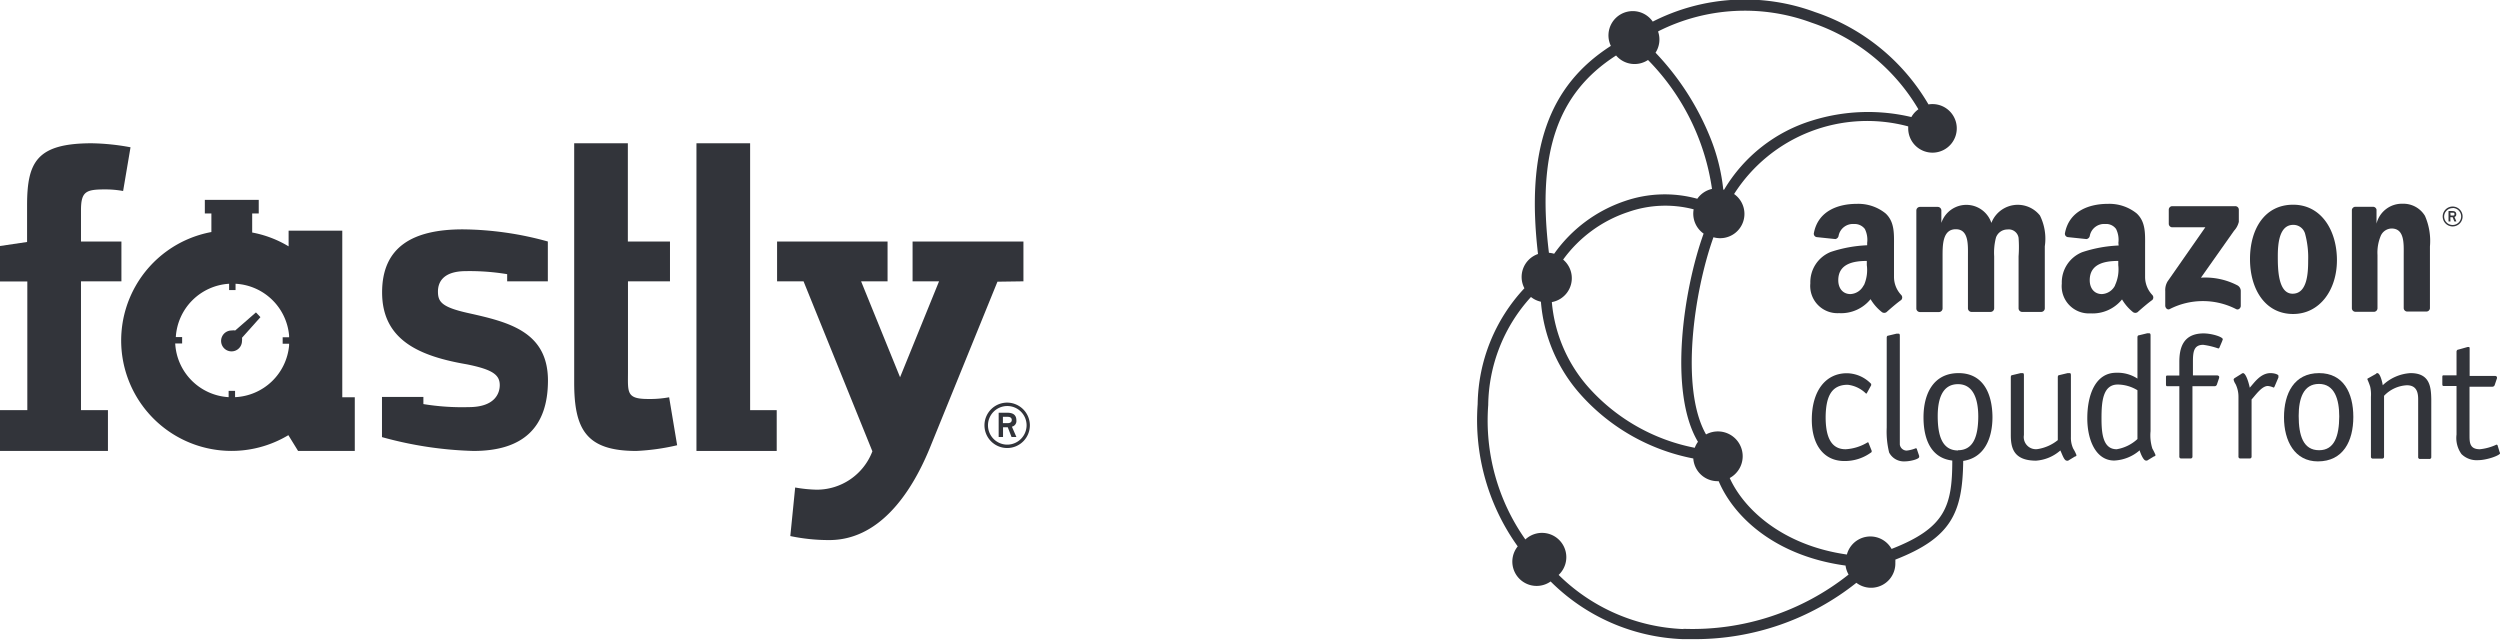 <svg id="Layer_1" data-name="Layer 1" xmlns="http://www.w3.org/2000/svg" viewBox="0 0 205.9 52.7"><defs><style>.cls-1{fill:#32343a;}</style></defs><title>hosting-logos</title><path class="cls-1" d="M84.29,23.17V19.89H75.16v3.28h2.18l-3.21,7.9-3.21-7.9h2.18V19.89H64v3.28h2.18l5.67,14a4.9,4.9,0,0,1-4.61,3.16,11.44,11.44,0,0,1-1.75-.18l-.4,4a15.44,15.44,0,0,0,3.21.33c4,0,6.65-3.64,8.25-7.51l5.6-13.77Z"/><polygon class="cls-1" points="61.78 11.8 57.36 11.8 57.36 15.15 57.36 37.14 63.97 37.14 63.97 33.78 61.78 33.78 61.78 11.8"/><path class="cls-1" d="M38.59,25.79c-2.23-.49-2.52-.94-2.52-1.78,0-.59.25-1.68,2.31-1.68a19,19,0,0,1,3.39.25v.59h3.35V19.89a26.91,26.91,0,0,0-7-1c-4.15,0-6.65,1.46-6.65,5.19,0,3.94,3.08,5.26,7,5.93,2.06.42,2.69.84,2.69,1.71,0,.63-.36,1.81-2.55,1.81a19.7,19.7,0,0,1-3.74-.25v-.59H31.46V36A31.05,31.05,0,0,0,39,37.14c4.15,0,6.13-2,6.13-5.81C45.12,27.29,41.85,26.52,38.59,25.79Z"/><path class="cls-1" d="M28.19,19H23.77v1.29a9,9,0,0,0-3-1.14h0V17.58h.54V16.46H16.87v1.12h.54v1.53h0a9.09,9.09,0,1,0,6.34,16.73l.8,1.3h4.67V32.72H28.19ZM19.36,32.71v-.52h-.53v.52a4.68,4.68,0,0,1-4.4-4.42H15v-.53h-.52a4.68,4.68,0,0,1,4.39-4.39v.52h.53v-.52a4.68,4.68,0,0,1,4.41,4.26v.15h-.53v.53h.53v.15A4.68,4.68,0,0,1,19.36,32.71Z"/><path class="cls-1" d="M53.38,32.86c-1.82,0-1.66-.55-1.66-2.27V23.17h3.46V19.89H51.71V11.8H47.29V31.51c0,3.87,1,5.63,5.12,5.63a18.19,18.19,0,0,0,3.36-.47l-.66-3.95A8.73,8.73,0,0,1,53.38,32.86Z"/><path class="cls-1" d="M21.08,25.73l-1.71,1.49a.81.81,0,0,0-.28,0,.86.86,0,1,0,.84.86.88.88,0,0,0,0-.26l1.52-1.7Z"/><path class="cls-1" d="M6.67,23.17H10V19.89H6.67V17.33c0-1.57.41-1.73,2-1.73a8.25,8.25,0,0,1,1.47.13l.61-3.6a19,19,0,0,0-3.18-.33c-4.56,0-5.34,1.55-5.34,5.13v3L0,20.26v2.92H2.25V33.78H0v3.36H8.89V33.78H6.67Z"/><path class="cls-1" d="M178.69,25.46a6,6,0,0,1,5.48,0c.2.1.38-.1.38-.26V23.95a.53.53,0,0,0-.28-.45,5.73,5.73,0,0,0-3-.63L184,19a1.63,1.63,0,0,0,.39-.73v-1a.29.29,0,0,0-.3-.29h-5.18a.29.29,0,0,0-.29.29v1.16a.29.29,0,0,0,.3.29h2.71l-3.11,4.46a1.4,1.4,0,0,0-.19.8v1.17C178.32,25.36,178.51,25.55,178.69,25.46Z"/><path class="cls-1" d="M166.25,19.59a10.13,10.13,0,0,1,0,1.52V25.4a.3.3,0,0,0,.28.29h1.58a.3.3,0,0,0,.3-.29V20.29a4.31,4.31,0,0,0-.4-2.54,2.33,2.33,0,0,0-4,.61,2.17,2.17,0,0,0-4.12,0h0V17.31a.3.3,0,0,0-.29-.27h-1.47a.3.3,0,0,0-.3.29v8.1a.3.3,0,0,0,.28.27h1.58a.3.3,0,0,0,.3-.29V21.11c0-.94,0-2.23,1.09-2.23s1,1.33,1,2.23V25.4a.3.3,0,0,0,.28.29h1.58a.3.3,0,0,0,.3-.29V21.11a4.9,4.9,0,0,1,.15-1.55,1,1,0,0,1,.94-.66A.82.82,0,0,1,166.25,19.59Z"/><path class="cls-1" d="M188.86,25.86c2.21,0,3.61-2,3.61-4.43s-1.27-4.57-3.61-4.57-3.55,2-3.55,4.48S186.56,25.86,188.86,25.86Zm0-7.34a1,1,0,0,1,1,.78,7.48,7.48,0,0,1,.24,2.15c0,1-.06,2.74-1.28,2.74s-1.22-2.11-1.22-3.1S187.71,18.52,188.87,18.52Z"/><path class="cls-1" d="M195.81,25.4V21a3.58,3.58,0,0,1,.25-1.53,1,1,0,0,1,.91-.65c1.09,0,1,1.3,1,2.18v4.4a.3.3,0,0,0,.28.26h1.58a.3.3,0,0,0,.3-.26v-5.1a5.15,5.15,0,0,0-.41-2.52,2.07,2.07,0,0,0-1.84-1,2.15,2.15,0,0,0-2.15,1.64h0V17.26a.3.3,0,0,0-.28-.23H194a.3.3,0,0,0-.3.26v8.1a.3.3,0,0,0,.28.29h1.57A.3.3,0,0,0,195.81,25.4Z"/><path class="cls-1" d="M174.49,20.22a10.91,10.91,0,0,0-3,.55,2.68,2.68,0,0,0-1.68,2.58,2.24,2.24,0,0,0,2.36,2.46,3.12,3.12,0,0,0,2.6-1.15,3.84,3.84,0,0,0,.91,1.05.33.33,0,0,0,.37,0h0c.31-.28.89-.78,1.21-1a.3.3,0,0,0,0-.42,2.16,2.16,0,0,1-.59-1.46V20.29c0-1,.07-2-.69-2.71a3.58,3.58,0,0,0-2.38-.79c-1.5,0-3.18.56-3.53,2.41a.28.28,0,0,0,.24.33l1.53.16a.33.33,0,0,0,.28-.29,1.2,1.2,0,0,1,1.27-.95,1,1,0,0,1,.89.41,2,2,0,0,1,.19,1.14Zm-.29,3.28a1.28,1.28,0,0,1-1.09.72c-.61,0-1-.46-1-1.14,0-1.34,1.2-1.59,2.35-1.59v.34A3.09,3.09,0,0,1,174.19,23.5Z"/><path class="cls-1" d="M155,25.71a.33.33,0,0,0,.37,0h0c.31-.28.89-.78,1.21-1a.3.3,0,0,0,0-.42,2.16,2.16,0,0,1-.59-1.46V20.29c0-1,.07-2-.69-2.71a3.57,3.57,0,0,0-2.38-.79c-1.5,0-3.18.56-3.53,2.41a.28.28,0,0,0,.24.33l1.53.16a.33.33,0,0,0,.27-.29,1.2,1.2,0,0,1,1.27-.95,1.05,1.05,0,0,1,.89.41,2,2,0,0,1,.19,1.14v.2a10.91,10.91,0,0,0-3,.55,2.68,2.68,0,0,0-1.68,2.58,2.24,2.24,0,0,0,2.36,2.46,3.12,3.12,0,0,0,2.6-1.15A3.89,3.89,0,0,0,155,25.71Zm-1.51-2.21a1.28,1.28,0,0,1-1.09.72c-.61,0-1-.46-1-1.14,0-1.34,1.21-1.59,2.35-1.59v.34A3.09,3.09,0,0,1,153.51,23.5Z"/><path class="cls-1" d="M152.18,31.69a2.55,2.55,0,0,1,1.51.73s.06,0,.09-.09l.33-.6s0-.07,0-.11a2.81,2.81,0,0,0-2-.88c-1.75,0-2.89,1.45-2.89,3.83,0,2.08,1,3.4,2.68,3.4a3.66,3.66,0,0,0,2.25-.74s0-.07,0-.11l-.24-.6s0-.09-.09-.09A3.89,3.89,0,0,1,152,37c-1.38,0-1.64-1.37-1.64-2.66C150.38,32.73,150.79,31.69,152.18,31.69Z"/><path class="cls-1" d="M156.85,38c.53,0,1.21-.2,1.21-.36a.26.26,0,0,0,0-.1l-.18-.53s0-.09-.1-.09a2.78,2.78,0,0,1-.74.19.57.57,0,0,1-.57-.5c0-.17,0-.9,0-1.34v-7.6c0-.07,0-.19-.1-.19l-.17,0-.71.17c-.06,0-.1.07-.1.17v7.39a7.16,7.16,0,0,0,.2,2.06A1.36,1.36,0,0,0,156.85,38Z"/><path class="cls-1" d="M170.56,36V30.92c0-.07,0-.19-.1-.19l-.17,0-.71.17c-.06,0-.1.07-.1.17v5.18a3.52,3.52,0,0,1-1.62.73,1,1,0,0,1-1.17-1.15V30.92c0-.07,0-.19-.1-.19l-.17,0-.71.17c-.06,0-.1.07-.1.17v4.73c0,1,.16,2.14,2.08,2.14a3.39,3.39,0,0,0,2-.84c.16.33.31.84.53.84a.28.28,0,0,0,.11,0l.56-.34c.06,0,.13-.06.13-.11a3.13,3.13,0,0,0-.27-.54A2.11,2.11,0,0,1,170.56,36Z"/><path class="cls-1" d="M177.12,35.51V27.64c0-.07,0-.19-.11-.19l-.17,0-.7.17c-.06,0-.1.07-.1.17v3.39a3,3,0,0,0-1.75-.48c-1.65,0-2.38,1.71-2.38,3.76,0,1.77.7,3.47,2.22,3.47a3.43,3.43,0,0,0,2.09-.84c.06.23.31.84.51.84a.29.29,0,0,0,.11,0l.56-.34c.06,0,.13-.06.13-.11a4.2,4.2,0,0,0-.26-.53A3.63,3.63,0,0,1,177.12,35.51Zm-1.08.65a3.32,3.32,0,0,1-1.71.84c-1.15,0-1.25-1.35-1.25-2.55,0-1.38.11-2.78,1.34-2.78a3.17,3.17,0,0,1,1.62.47Z"/><path class="cls-1" d="M181.49,27.46c-1.76,0-2,1.3-2,2.36v1.11h-1c-.1,0-.1.07-.1.17v.54c0,.07,0,.17.1.17h1v5.78a.15.15,0,0,0,.17.17h.74a.15.15,0,0,0,.17-.17V31.81h1.82a.2.2,0,0,0,.19-.13l.19-.56s0-.07,0-.1-.07-.1-.16-.1h-2v-1.1c0-.83.06-1.42.85-1.42a6.23,6.23,0,0,1,1.24.3s.07,0,.1-.09l.2-.47a1.82,1.82,0,0,0,.07-.2C183.06,27.74,182.15,27.46,181.49,27.46Z"/><path class="cls-1" d="M187,30.73c-.83,0-1.34.8-1.71,1.2-.06-.31-.3-1.2-.56-1.2a.32.32,0,0,0-.14.07l-.53.33a.19.19,0,0,0-.1.14,1.07,1.07,0,0,0,.16.36,2.38,2.38,0,0,1,.24,1.08v4.88a.15.15,0,0,0,.17.17h.74a.15.15,0,0,0,.17-.17V32.9c.34-.37.84-1.11,1.34-1.11a1.39,1.39,0,0,1,.47.13c.06,0,.07-.07.09-.1l.31-.73a.57.57,0,0,0,0-.11C187.7,30.85,187.33,30.73,187,30.73Z"/><path class="cls-1" d="M191,30.73c-2.06,0-2.89,1.68-2.89,3.64S189,38,190.9,38c2.08,0,2.92-1.67,2.92-3.66S193,30.73,191,30.73Zm0,6.35c-1.31,0-1.68-1.21-1.68-2.83,0-1.41.38-2.63,1.67-2.63s1.67,1.28,1.67,2.68C192.65,35.93,192.26,37.08,191,37.08Z"/><path class="cls-1" d="M198.53,30.73a3.62,3.62,0,0,0-2.29,1c0-.11-.19-1-.44-1,0,0-.09,0-.11.06l-.64.36c-.06,0-.07.07-.07.1a5.42,5.42,0,0,1,.23.6,3,3,0,0,1,.06.84v4.91a.15.15,0,0,0,.17.17h.74a.15.15,0,0,0,.17-.17v-5a2.78,2.78,0,0,1,1.88-.87c.77,0,.93.54.93,1.15v4.75a.15.15,0,0,0,.17.17h.74a.15.15,0,0,0,.17-.17V32.87C200.22,31.84,200.11,30.73,198.53,30.73Z"/><path class="cls-1" d="M205.87,37.24l-.16-.53a.1.1,0,0,0-.1-.09,4.27,4.27,0,0,1-1.37.38c-.85,0-.85-.58-.85-1.15v-4h1.88a.2.2,0,0,0,.19-.13l.19-.56s0-.07,0-.1-.07-.1-.16-.1H203.4V28.74c0-.09,0-.16-.07-.16h-.1l-.75.21c-.1,0-.16.09-.16.17v1.95h-1.07c-.1,0-.1.07-.1.17v.54c0,.07,0,.17.1.17h1.07v4a2.26,2.26,0,0,0,.41,1.61,1.77,1.77,0,0,0,1.34.5c.77,0,1.84-.4,1.84-.58A.63.63,0,0,0,205.87,37.24Z"/><path class="cls-1" d="M161.31,30.73c-2.06,0-2.89,1.68-2.89,3.64s.72,3.37,2.37,3.56c0,3.78-.59,5.56-5,7.28a2,2,0,0,0-3.68.46c-5.22-.74-8.45-3.66-9.65-6.3a2,2,0,1,0-1.95-3.59c-2.15-3.78-1-11.74.61-16.24a2,2,0,0,0,1.7-3.56,13,13,0,0,1,14.34-5.57c0,.06,0,.13,0,.19a2,2,0,1,0,1.67-2A17.11,17.11,0,0,0,149.5,1a16.69,16.69,0,0,0-13.38.78,2,2,0,0,0-3.45,2c-5.15,3.3-7,8.59-6,17.14a2,2,0,0,0-1.12,2.82,14.26,14.26,0,0,0-3.85,9.54A17.85,17.85,0,0,0,125,45a2,2,0,0,0,2.71,2.89,16.26,16.26,0,0,0,10.89,4.75l1,0A21.33,21.33,0,0,0,152.89,48a2,2,0,0,0,3.21-1.67,2.06,2.06,0,0,0,0-.24c4.61-1.8,5.54-3.85,5.59-8.13,1.71-.25,2.41-1.8,2.41-3.62C164.08,32.3,163.26,30.73,161.31,30.73Zm-21.46,5.65a2,2,0,0,0-.27.5,15.76,15.76,0,0,1-8.77-5,12.16,12.16,0,0,1-3-7,2,2,0,0,0,.93-3.5,10.82,10.82,0,0,1,5.36-3.92,9.25,9.25,0,0,1,5.39-.22,2,2,0,0,0,.82,2C138.64,23.87,137.4,32.28,139.84,36.38Zm-3.28-33.8a15.83,15.83,0,0,1,12.64-.71A16.21,16.21,0,0,1,158,9a2,2,0,0,0-.58.64,15.46,15.46,0,0,0-8.15.28,12.78,12.78,0,0,0-7.27,5.7l-.07,0a15.83,15.83,0,0,0-1.07-4.28,22.12,22.12,0,0,0-4.51-7,2,2,0,0,0,.22-1.71Zm-3.46,2a2,2,0,0,0,2.62.36A19,19,0,0,1,141,15.56a2,2,0,0,0-1.21.81,10.09,10.09,0,0,0-6,.2A11.72,11.72,0,0,0,128,20.9a2,2,0,0,0-.43-.08C126.57,12.6,128.25,7.68,133.1,4.57Zm5.54,47.23a15.49,15.49,0,0,1-10.28-4.46,2,2,0,0,0-2.74-2.92,17,17,0,0,1-3.06-11.07,13.43,13.43,0,0,1,3.52-8.9,2,2,0,0,0,.82.39,13,13,0,0,0,3.23,7.6,16.66,16.66,0,0,0,9.32,5.31,2,2,0,0,0,2,1.87h.09c1.27,3,4.72,6.17,10.45,6.95a2,2,0,0,0,.25.74A20.67,20.67,0,0,1,138.65,51.79Zm22.62-14.71c-1.31,0-1.68-1.21-1.68-2.83,0-1.41.38-2.63,1.67-2.63s1.67,1.28,1.67,2.68C162.92,35.93,162.53,37.08,161.26,37.08Z"/><path class="cls-1" d="M83,33.16A1.87,1.87,0,1,0,84.82,35,1.88,1.88,0,0,0,83,33.16Zm0,3.46A1.59,1.59,0,1,1,84.55,35,1.6,1.6,0,0,1,83,36.62Z"/><path class="cls-1" d="M83.71,34.63c0-.57-.43-.64-.8-.64h-.66v2h.36v-.8H83l.31.8h.4l-.37-.85A.47.47,0,0,0,83.71,34.63Zm-.68.22H82.6v-.52H83c.21,0,.33.09.33.26S83.2,34.85,83,34.85Z"/><path class="cls-1" d="M201.81,17.89H202l.14.35h.17l-.16-.37a.21.21,0,0,0,.15-.21c0-.25-.19-.28-.35-.28h-.29v.86h.16Zm0-.37H202c.09,0,.15,0,.15.12s-.06.11-.13.11h-.19Z"/><path class="cls-1" d="M202,18.65a.82.82,0,1,0-.82-.82A.82.82,0,0,0,202,18.65Zm0-1.52a.7.7,0,1,1-.7.7A.7.7,0,0,1,202,17.14Z"/></svg>